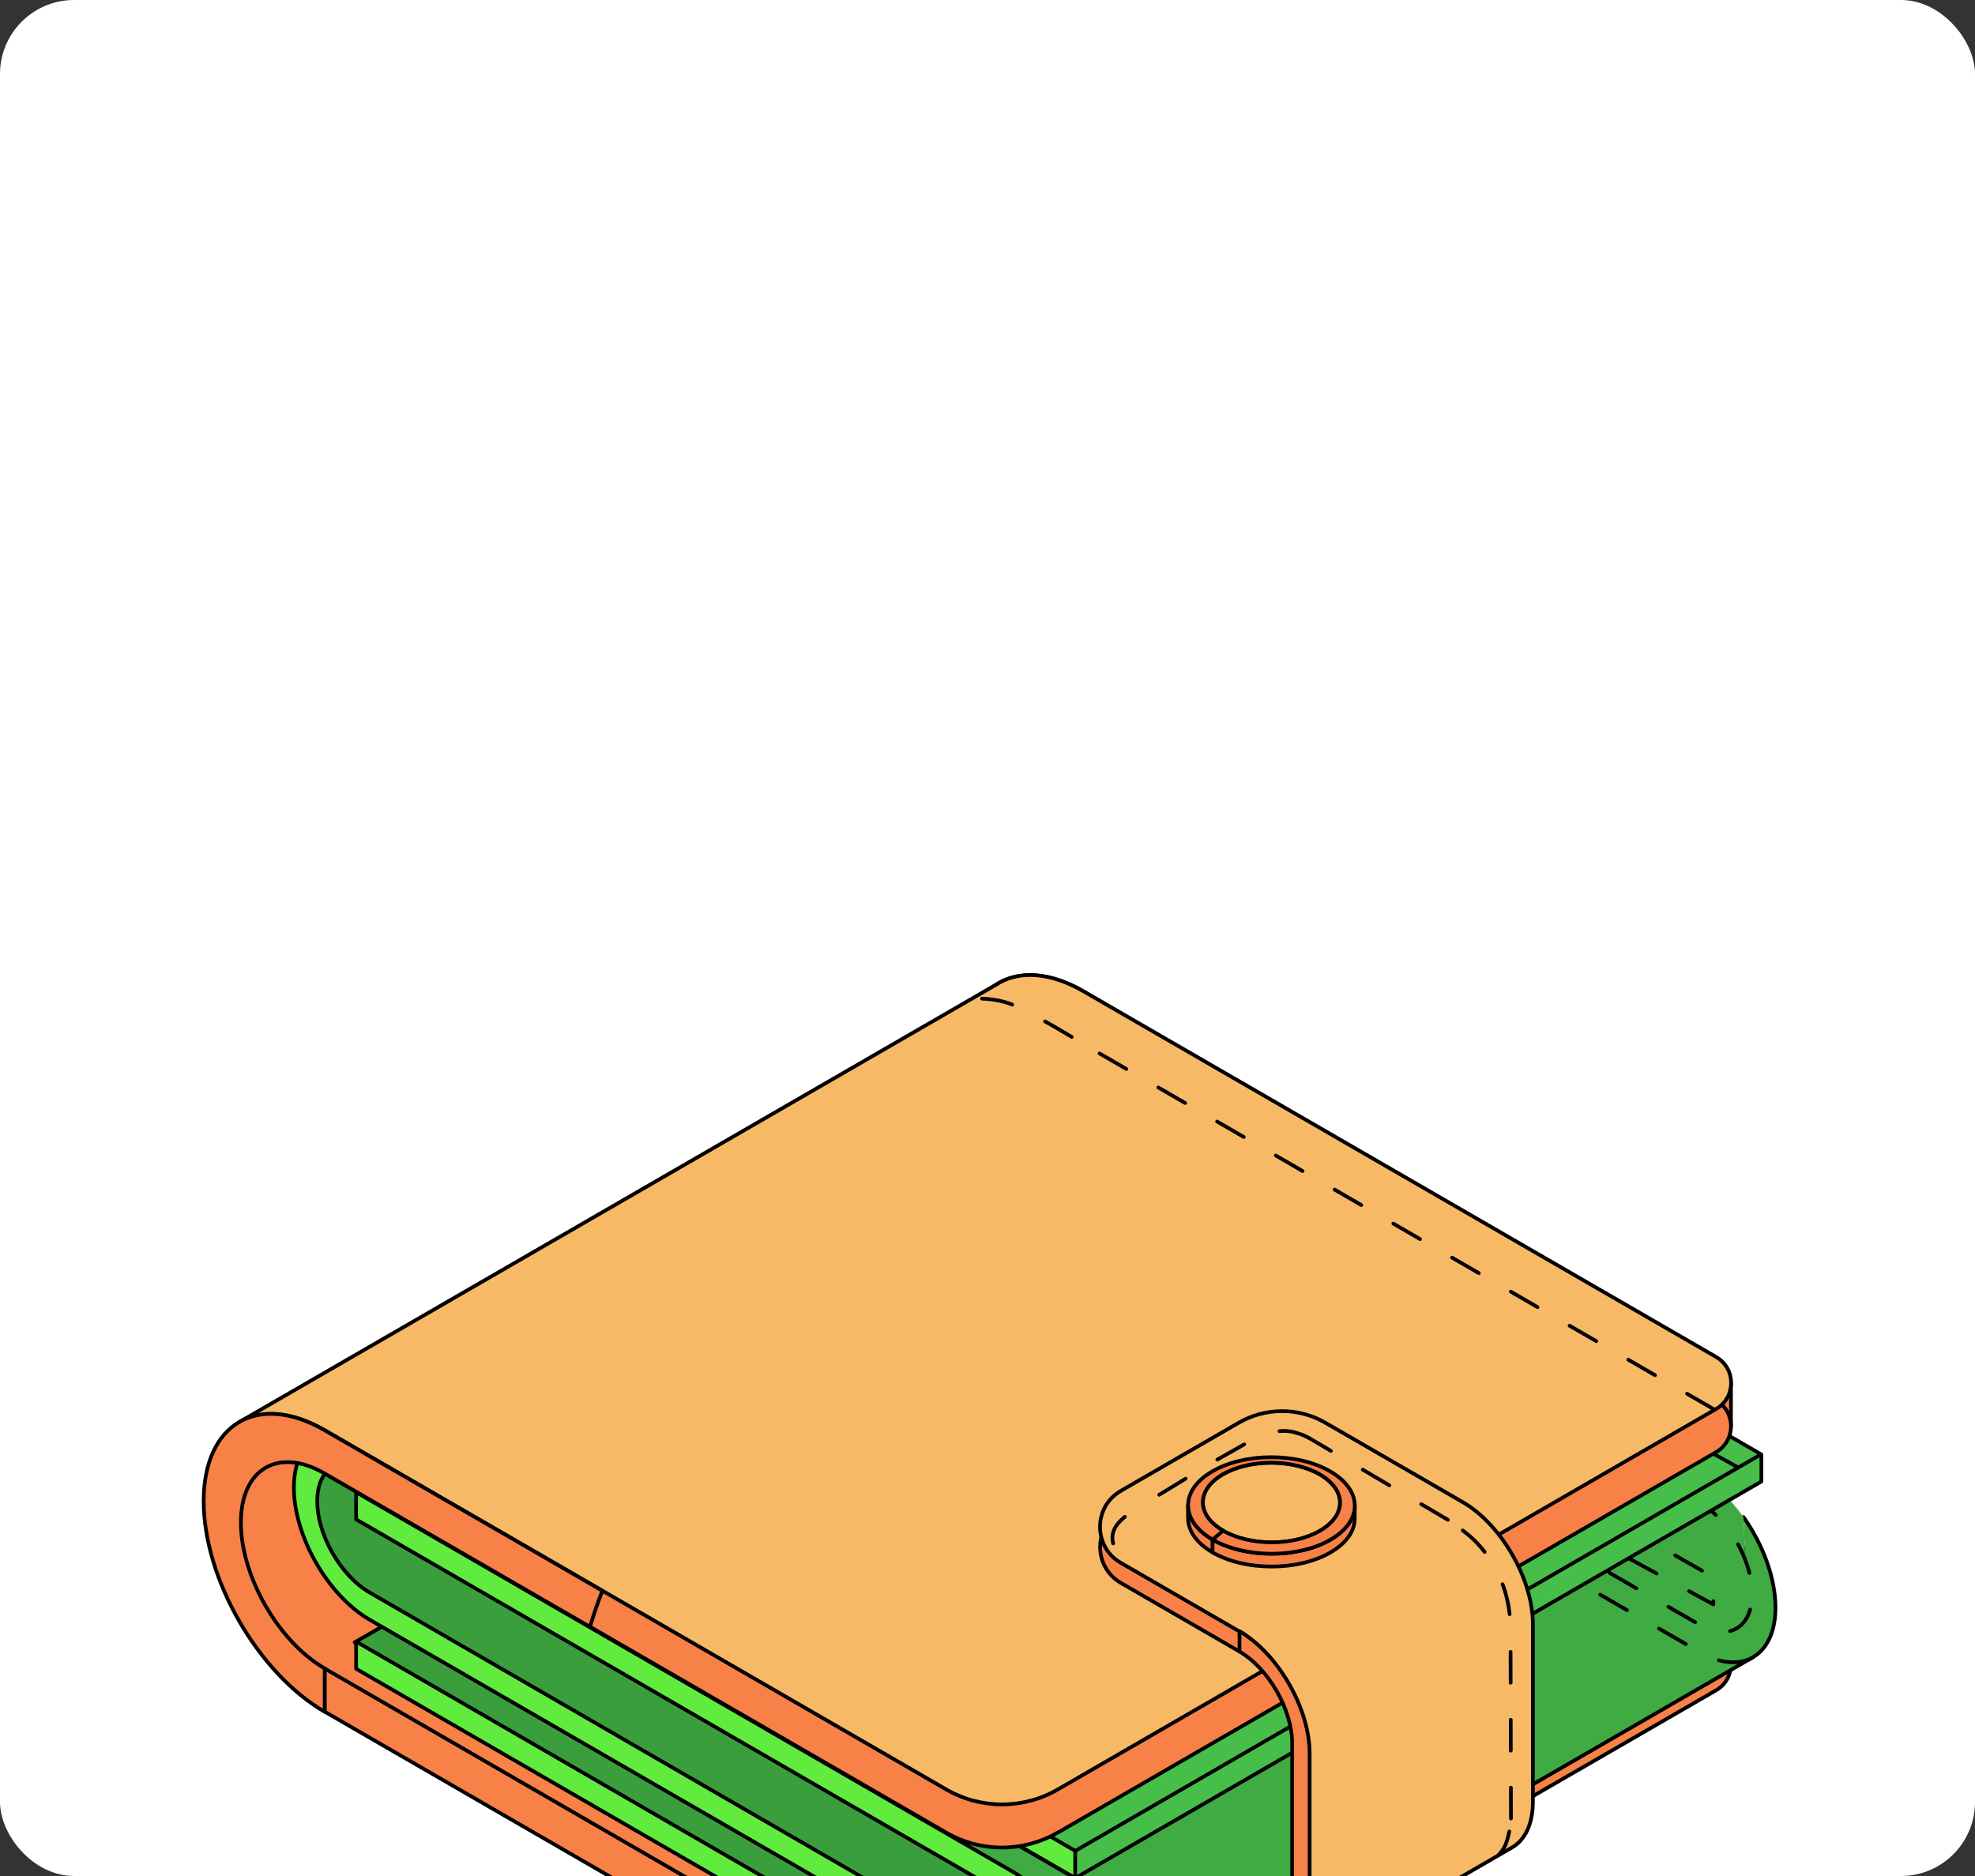 <?xml version="1.0" encoding="UTF-8"?> <svg xmlns="http://www.w3.org/2000/svg" width="320" height="304" viewBox="0 0 320 304" fill="none"><rect x="0" y="0" width="320" height="304" fill="#333333" stroke="none"/> <rect width="320" height="304" rx="12" fill="white"></rect> <path d="M18.394 56L18.394 30.16L27.324 30.16C33.214 30.16 36.71 32.592 36.71 37.76C36.71 42.852 33.176 45.474 27.324 45.474L22.84 45.474L22.84 56L18.394 56ZM22.84 42.282L26.982 42.282C30.44 42.282 32.34 40.8 32.34 37.798C32.34 34.682 30.402 33.314 26.982 33.314L22.84 33.314L22.84 42.282ZM43.019 56.228C39.865 56.228 37.775 54.29 37.775 51.288C37.775 47.64 40.587 46.044 44.577 45.588C46.059 45.398 47.503 45.322 48.605 45.284L48.605 43.65C48.605 41.56 47.617 40.534 45.793 40.534C44.007 40.534 42.753 41.788 42.145 43.422L38.573 42.548C39.675 39.47 42.411 37.874 45.983 37.874C49.973 37.874 52.747 39.736 52.747 43.764L52.747 50.642C52.747 52.542 52.937 54.442 53.089 56L49.099 56C48.985 55.164 48.833 54.062 48.795 53.188C47.693 54.784 45.641 56.228 43.019 56.228ZM41.879 51.06C41.879 52.618 42.905 53.492 44.425 53.492C46.173 53.492 47.731 52.39 48.605 50.87L48.605 47.602C47.541 47.64 46.477 47.754 45.299 47.944C43.133 48.286 41.879 49.35 41.879 51.06ZM64.21 56.38C59.08 56.38 55.508 52.77 55.508 47.108C55.508 41.446 59.08 37.798 64.21 37.798C68.618 37.798 71.582 40.344 72.076 44.296L67.933 44.296C67.516 42.206 66.413 40.534 64.285 40.534C61.283 40.534 60.029 43.27 60.029 47.07C60.029 50.908 61.283 53.682 64.285 53.682C66.566 53.682 67.858 51.934 68.427 49.958L71.924 50.87C70.859 54.214 68.2 56.38 64.21 56.38ZM82.764 56.38C77.634 56.38 74.062 52.77 74.062 47.108C74.062 41.446 77.634 37.798 82.764 37.798C87.172 37.798 90.136 40.344 90.63 44.296L86.488 44.296C86.07 42.206 84.968 40.534 82.84 40.534C79.838 40.534 78.584 43.27 78.584 47.07C78.584 50.908 79.838 53.682 82.84 53.682C85.12 53.682 86.412 51.934 86.982 49.958L90.478 50.87C89.414 54.214 86.754 56.38 82.764 56.38ZM93.643 62.992L93.643 38.178L97.899 38.178L97.899 40.99C99.001 39.28 100.977 37.836 103.865 37.836C107.817 37.836 111.009 41.028 111.009 47.108C111.009 53.188 107.513 56.342 103.447 56.342C100.901 56.342 98.963 55.202 97.975 53.72L97.975 62.992L93.643 62.992ZM97.975 50.338C98.545 52.276 100.179 53.682 102.231 53.682C104.929 53.682 106.487 51.402 106.487 47.108C106.487 42.776 104.967 40.648 102.383 40.648C100.407 40.648 98.697 42.092 97.975 43.954L97.975 50.338ZM121.918 56.38C116.788 56.38 113.064 52.77 113.064 47.108C113.064 41.408 116.788 37.798 121.918 37.798C127.048 37.798 130.81 41.408 130.81 47.108C130.81 52.77 127.048 56.38 121.918 56.38ZM117.586 47.108C117.586 50.908 118.916 53.682 121.918 53.682C124.958 53.682 126.25 50.908 126.25 47.108C126.25 43.308 124.958 40.534 121.918 40.534C118.916 40.534 117.586 43.308 117.586 47.108ZM143.676 48.818C142.688 49.198 141.206 49.616 139.268 49.616C135.43 49.616 132.922 48.324 132.922 44.03L132.922 38.178L137.254 38.178L137.254 43.764C137.254 45.93 138.318 46.69 140.332 46.69C141.586 46.69 142.726 46.462 143.676 46.082L143.676 38.178L148.008 38.178L148.008 56L143.676 56L143.676 48.818ZM152.053 56L152.053 38.178L156.385 38.178L156.385 45.36L158.969 45.36L163.225 38.178L167.709 38.178L162.389 46.158L168.051 56L163.187 56L158.969 48.286L156.385 48.286L156.385 56L152.053 56ZM174.349 56.228C171.195 56.228 169.105 54.29 169.105 51.288C169.105 47.64 171.917 46.044 175.907 45.588C177.389 45.398 178.833 45.322 179.935 45.284L179.935 43.65C179.935 41.56 178.947 40.534 177.123 40.534C175.337 40.534 174.083 41.788 173.475 43.422L169.903 42.548C171.005 39.47 173.741 37.874 177.313 37.874C181.303 37.874 184.077 39.736 184.077 43.764L184.077 50.642C184.077 52.542 184.267 54.442 184.419 56L180.429 56C180.315 55.164 180.163 54.062 180.125 53.188C179.023 54.784 176.971 56.228 174.349 56.228ZM173.209 51.06C173.209 52.618 174.235 53.492 175.755 53.492C177.503 53.492 179.061 52.39 179.935 50.87L179.935 47.602C178.871 47.64 177.807 47.754 176.629 47.944C174.463 48.286 173.209 49.35 173.209 51.06Z" fill="white"></path> <path d="M22.48 88.18C19.078 88.18 16.702 85.822 16.702 81.88C16.702 77.938 19.078 75.58 22.48 75.58C25.882 75.58 28.24 77.938 28.24 81.88C28.24 85.822 25.882 88.18 22.48 88.18ZM18.916 81.88C18.916 84.778 20.266 86.722 22.48 86.722C24.676 86.722 26.026 84.778 26.026 81.88C26.026 78.982 24.676 77.038 22.48 77.038C20.266 77.038 18.916 78.982 18.916 81.88ZM33.87 88.18C31.277 88.18 29.567 86.56 29.567 83.014C29.567 78.352 31.026 76.624 33.672 76.318L34.842 76.174C35.562 76.084 35.742 75.94 35.742 75.616L35.742 75.562L37.254 75.562L37.254 75.814C37.254 77.074 36.785 77.668 35.273 77.848L34.103 77.974C32.069 78.19 31.188 79.018 31.008 81.448L30.989 81.79C31.529 80.62 32.772 79.774 34.355 79.774C36.66 79.774 38.045 81.358 38.045 83.95C38.045 86.524 36.3 88.18 33.87 88.18ZM31.764 83.968C31.764 85.768 32.447 86.992 33.87 86.992C35.309 86.992 35.922 85.768 35.922 83.968C35.922 82.186 35.364 80.944 33.923 80.944C32.502 80.944 31.764 82.186 31.764 83.968ZM40.289 91.348C39.983 91.348 39.623 91.294 39.389 91.222L39.389 89.746C39.569 89.8 39.839 89.854 40.091 89.854C40.883 89.854 41.297 89.494 41.621 88.63L41.765 88.27L38.363 79.558L40.541 79.558L42.755 85.732L44.663 79.558L46.409 79.558L43.169 88.9C42.557 90.646 41.747 91.348 40.289 91.348ZM52.22 84.598C51.752 84.778 51.05 84.976 50.132 84.976C48.314 84.976 47.126 84.364 47.126 82.33L47.126 79.558L49.178 79.558L49.178 82.204C49.178 83.23 49.682 83.59 50.636 83.59C51.23 83.59 51.77 83.482 52.22 83.302L52.22 79.558L54.272 79.558L54.272 88L52.22 88L52.22 84.598ZM59.842 88.18C57.412 88.18 55.702 86.47 55.702 83.788C55.702 81.106 57.412 79.378 59.824 79.378C62.11 79.378 63.694 80.944 63.694 83.356C63.694 83.644 63.676 83.86 63.658 84.04L57.808 84.04C57.88 85.732 58.51 86.902 59.842 86.902C60.94 86.902 61.516 86.164 61.786 85.336L63.406 85.768C62.92 87.154 61.696 88.18 59.842 88.18ZM57.862 82.942L61.678 82.942C61.624 81.772 61.084 80.602 59.842 80.602C58.654 80.602 58.024 81.556 57.862 82.942ZM65.083 88L65.083 79.558L67.135 79.558L67.135 82.942L70.411 82.942L70.411 79.558L72.481 79.558L72.481 88L70.411 88L70.411 84.4L67.135 84.4L67.135 88L65.083 88ZM74.364 88L74.364 79.558L76.326 79.558L76.326 85.57L79.872 79.558L81.852 79.558L81.852 88L79.89 88L79.89 81.988L76.344 88L74.364 88ZM87.405 88.18C84.975 88.18 83.265 86.47 83.265 83.788C83.265 81.106 84.975 79.378 87.387 79.378C89.673 79.378 91.257 80.944 91.257 83.356C91.257 83.644 91.239 83.86 91.221 84.04L85.371 84.04C85.443 85.732 86.073 86.902 87.405 86.902C88.503 86.902 89.079 86.164 89.349 85.336L90.969 85.768C90.483 87.154 89.259 88.18 87.405 88.18ZM85.425 82.942L89.241 82.942C89.187 81.772 88.647 80.602 87.405 80.602C86.217 80.602 85.587 81.556 85.425 82.942ZM95.493 88L95.493 79.558L99.057 79.558C101.037 79.558 102.225 80.332 102.225 81.79C102.225 82.672 101.721 83.41 100.839 83.644C101.865 83.842 102.657 84.49 102.657 85.606C102.657 87.082 101.613 88 99.507 88L95.493 88ZM97.473 86.758L99.237 86.758C100.263 86.758 100.749 86.29 100.749 85.516C100.749 84.742 100.245 84.274 99.219 84.274L97.473 84.274L97.473 86.758ZM97.473 83.158L98.931 83.158C99.867 83.158 100.371 82.726 100.371 81.97C100.371 81.25 99.849 80.818 98.859 80.818L97.473 80.818L97.473 83.158ZM108.9 88.054C108.558 88.054 108.198 88.018 107.91 87.964L107.91 86.29C108.18 86.326 108.432 86.362 108.702 86.362C109.674 86.362 110.16 85.894 110.592 85.048L106.074 75.76L108.396 75.76L111.6 82.78L114.372 75.76L116.28 75.76L112.284 85.192C111.474 87.1 110.574 88.054 108.9 88.054ZM116.499 88L116.499 79.558L119.433 79.558L121.539 85.894L123.555 79.558L126.435 79.558L126.435 88L124.455 88L124.455 81.448L122.241 88L120.513 88L118.263 81.358L118.263 88L116.499 88ZM131.965 88.18C129.535 88.18 127.843 86.47 127.843 83.788C127.843 81.106 129.535 79.378 131.965 79.378C134.053 79.378 135.457 80.584 135.691 82.456L133.729 82.456C133.531 81.466 133.009 80.674 132.001 80.674C130.579 80.674 129.985 81.97 129.985 83.77C129.985 85.588 130.579 86.902 132.001 86.902C133.081 86.902 133.693 86.074 133.963 85.138L135.619 85.57C135.115 87.154 133.855 88.18 131.965 88.18ZM137.118 88L137.118 79.558L139.17 79.558L139.17 82.96L140.394 82.96L142.41 79.558L144.534 79.558L142.014 83.338L144.696 88L142.392 88L140.394 84.346L139.17 84.346L139.17 88L137.118 88ZM146.795 91.348C146.489 91.348 146.129 91.294 145.895 91.222L145.895 89.746C146.075 89.8 146.345 89.854 146.597 89.854C147.389 89.854 147.803 89.494 148.127 88.63L148.271 88.27L144.869 79.558L147.047 79.558L149.261 85.732L151.169 79.558L152.915 79.558L149.675 88.9C149.063 90.646 148.253 91.348 146.795 91.348ZM153.377 88.054C153.161 88.054 152.963 88.036 152.747 88L152.747 86.434C152.855 86.452 152.963 86.452 153.107 86.452C153.773 86.452 154.241 85.948 154.367 84.346C154.457 83.086 154.511 81.448 154.547 79.558L160.613 79.558L160.613 88L158.543 88L158.543 81.052L156.113 81.052C156.095 82.222 156.059 83.554 155.987 84.67C155.861 86.956 155.213 88.054 153.377 88.054ZM165.349 88L165.349 79.558L168.283 79.558L170.389 85.894L172.405 79.558L175.285 79.558L175.285 88L173.305 88L173.305 81.448L171.091 88L169.363 88L167.113 81.358L167.113 88L165.349 88ZM180.887 88.18C178.457 88.18 176.693 86.47 176.693 83.788C176.693 81.088 178.457 79.378 180.887 79.378C183.317 79.378 185.099 81.088 185.099 83.788C185.099 86.47 183.317 88.18 180.887 88.18ZM178.835 83.788C178.835 85.588 179.465 86.902 180.887 86.902C182.327 86.902 182.939 85.588 182.939 83.788C182.939 81.988 182.327 80.674 180.887 80.674C179.465 80.674 178.835 81.988 178.835 83.788ZM185.315 88L187.853 83.32L185.387 79.558L187.493 79.558L189.455 82.96L190.679 82.96L190.679 79.558L192.659 79.558L192.659 82.96L193.883 82.96L195.845 79.558L197.951 79.558L195.485 83.338L198.041 88L195.755 88L193.883 84.346L192.659 84.346L192.659 88L190.679 88L190.679 84.346L189.455 84.346L187.601 88L185.315 88ZM199.099 88L199.099 79.558L201.151 79.558L201.151 82.942L204.427 82.942L204.427 79.558L206.497 79.558L206.497 88L204.427 88L204.427 84.4L201.151 84.4L201.151 88L199.099 88ZM212.088 88.18C209.658 88.18 207.894 86.47 207.894 83.788C207.894 81.088 209.658 79.378 212.088 79.378C214.518 79.378 216.3 81.088 216.3 83.788C216.3 86.47 214.518 88.18 212.088 88.18ZM210.036 83.788C210.036 85.588 210.666 86.902 212.088 86.902C213.528 86.902 214.14 85.588 214.14 83.788C214.14 81.988 213.528 80.674 212.088 80.674C210.666 80.674 210.036 81.988 210.036 83.788ZM220.544 88L220.544 79.558L222.596 79.558L222.596 82.96L223.82 82.96L225.836 79.558L227.96 79.558L225.44 83.338L228.122 88L225.818 88L223.82 84.346L222.596 84.346L222.596 88L220.544 88ZM230.221 91.348C229.915 91.348 229.555 91.294 229.321 91.222L229.321 89.746C229.501 89.8 229.771 89.854 230.023 89.854C230.815 89.854 231.229 89.494 231.553 88.63L231.697 88.27L228.295 79.558L230.473 79.558L232.687 85.732L234.595 79.558L236.341 79.558L233.101 88.9C232.489 90.646 231.679 91.348 230.221 91.348ZM237.454 88L237.454 79.558L244.798 79.558L244.798 88L242.746 88L242.746 81.052L239.506 81.052L239.506 88L237.454 88ZM246.7 88L246.7 79.558L248.662 79.558L248.662 85.57L252.208 79.558L254.188 79.558L254.188 88L252.226 88L252.226 81.988L248.68 88L246.7 88ZM258.031 88L258.031 81.088L255.403 81.088L255.403 79.558L262.729 79.558L262.729 81.088L260.101 81.088L260.101 88L258.031 88ZM263.944 88L263.944 79.558L265.996 79.558L265.996 82.564L267.508 82.564C269.542 82.564 270.856 83.356 270.856 85.21C270.856 87.046 269.542 88 267.508 88L263.944 88ZM265.996 86.758L267.418 86.758C268.426 86.758 268.93 86.128 268.93 85.228C268.93 84.328 268.39 83.824 267.418 83.824L265.996 83.824L265.996 86.758ZM16.954 106L16.954 97.558L20.518 97.558C22.498 97.558 23.686 98.332 23.686 99.79C23.686 100.672 23.182 101.41 22.3 101.644C23.326 101.842 24.118 102.49 24.118 103.606C24.118 105.082 23.074 106 20.968 106L16.954 106ZM18.934 104.758L20.698 104.758C21.724 104.758 22.21 104.29 22.21 103.516C22.21 102.742 21.706 102.274 20.68 102.274L18.934 102.274L18.934 104.758ZM18.934 101.158L20.392 101.158C21.328 101.158 21.832 100.726 21.832 99.97C21.832 99.25 21.31 98.818 20.32 98.818L18.934 98.818L18.934 101.158ZM28.327 109.312L28.327 97.558L30.343 97.558L30.343 98.89C30.865 98.08 31.801 97.396 33.169 97.396C35.041 97.396 36.553 98.908 36.553 101.788C36.553 104.668 34.897 106.162 32.971 106.162C31.765 106.162 30.847 105.622 30.379 104.92L30.379 109.312L28.327 109.312ZM30.379 103.318C30.649 104.236 31.423 104.902 32.395 104.902C33.673 104.902 34.411 103.822 34.411 101.788C34.411 99.736 33.691 98.728 32.467 98.728C31.531 98.728 30.721 99.412 30.379 100.294L30.379 103.318ZM40.119 106.108C38.625 106.108 37.635 105.19 37.635 103.768C37.635 102.04 38.967 101.284 40.857 101.068C41.559 100.978 42.243 100.942 42.765 100.924L42.765 100.15C42.765 99.16 42.297 98.674 41.433 98.674C40.587 98.674 39.993 99.268 39.705 100.042L38.013 99.628C38.535 98.17 39.831 97.414 41.523 97.414C43.413 97.414 44.727 98.296 44.727 100.204L44.727 103.462C44.727 104.362 44.817 105.262 44.889 106L42.999 106C42.945 105.604 42.873 105.082 42.855 104.668C42.333 105.424 41.361 106.108 40.119 106.108ZM39.579 103.66C39.579 104.398 40.065 104.812 40.785 104.812C41.613 104.812 42.351 104.29 42.765 103.57L42.765 102.022C42.261 102.04 41.757 102.094 41.199 102.184C40.173 102.346 39.579 102.85 39.579 103.66ZM50.156 106.18C47.726 106.18 46.034 104.47 46.034 101.788C46.034 99.106 47.726 97.378 50.156 97.378C52.244 97.378 53.648 98.584 53.882 100.456L51.92 100.456C51.722 99.466 51.2 98.674 50.192 98.674C48.77 98.674 48.176 99.97 48.176 101.77C48.176 103.588 48.77 104.902 50.192 104.902C51.272 104.902 51.884 104.074 52.154 103.138L53.81 103.57C53.306 105.154 52.046 106.18 50.156 106.18ZM58.946 106.18C56.516 106.18 54.824 104.47 54.824 101.788C54.824 99.106 56.516 97.378 58.946 97.378C61.033 97.378 62.438 98.584 62.672 100.456L60.709 100.456C60.511 99.466 59.989 98.674 58.981 98.674C57.559 98.674 56.965 99.97 56.965 101.77C56.965 103.588 57.559 104.902 58.981 104.902C60.062 104.902 60.673 104.074 60.944 103.138L62.599 103.57C62.096 105.154 60.836 106.18 58.946 106.18ZM64.099 109.312L64.099 97.558L66.115 97.558L66.115 98.89C66.636 98.08 67.573 97.396 68.941 97.396C70.812 97.396 72.325 98.908 72.325 101.788C72.325 104.668 70.668 106.162 68.743 106.162C67.537 106.162 66.618 105.622 66.15 104.92L66.15 109.312L64.099 109.312ZM66.15 103.318C66.421 104.236 67.195 104.902 68.166 104.902C69.445 104.902 70.183 103.822 70.183 101.788C70.183 99.736 69.463 98.728 68.239 98.728C67.302 98.728 66.493 99.412 66.15 100.294L66.15 103.318ZM77.492 106.18C75.062 106.18 73.298 104.47 73.298 101.788C73.298 99.088 75.062 97.378 77.492 97.378C79.922 97.378 81.704 99.088 81.704 101.788C81.704 104.47 79.922 106.18 77.492 106.18ZM75.44 101.788C75.44 103.588 76.07 104.902 77.492 104.902C78.932 104.902 79.544 103.588 79.544 101.788C79.544 99.988 78.932 98.674 77.492 98.674C76.07 98.674 75.44 99.988 75.44 101.788ZM87.799 102.598C87.331 102.778 86.629 102.976 85.71 102.976C83.892 102.976 82.704 102.364 82.704 100.33L82.704 97.558L84.757 97.558L84.757 100.204C84.757 101.23 85.26 101.59 86.215 101.59C86.808 101.59 87.349 101.482 87.799 101.302L87.799 97.558L89.85 97.558L89.85 106L87.799 106L87.799 102.598ZM91.766 106L91.766 97.558L93.819 97.558L93.819 100.96L95.043 100.96L97.058 97.558L99.183 97.558L96.662 101.338L99.344 106L97.04 106L95.043 102.346L93.819 102.346L93.819 106L91.766 106ZM101.443 109.348C101.137 109.348 100.777 109.294 100.543 109.222L100.543 107.746C100.723 107.8 100.993 107.854 101.245 107.854C102.037 107.854 102.451 107.494 102.775 106.63L102.919 106.27L99.517 97.558L101.695 97.558L103.909 103.732L105.817 97.558L107.563 97.558L104.323 106.9C103.711 108.646 102.901 109.348 101.443 109.348ZM115.502 106.18C112.91 106.18 111.2 104.56 111.2 101.014C111.2 96.352 112.658 94.624 115.304 94.318L116.474 94.174C117.194 94.084 117.374 93.94 117.374 93.616L117.374 93.562L118.886 93.562L118.886 93.814C118.886 95.074 118.418 95.668 116.906 95.848L115.736 95.974C113.702 96.19 112.82 97.018 112.64 99.448L112.622 99.79C113.162 98.62 114.404 97.774 115.988 97.774C118.292 97.774 119.678 99.358 119.678 101.95C119.678 104.524 117.932 106.18 115.502 106.18ZM113.396 101.968C113.396 103.768 114.08 104.992 115.502 104.992C116.942 104.992 117.554 103.768 117.554 101.968C117.554 100.186 116.996 98.944 115.556 98.944C114.134 98.944 113.396 100.186 113.396 101.968ZM124.723 106.18C122.293 106.18 120.583 104.47 120.583 101.788C120.583 99.106 122.293 97.378 124.705 97.378C126.991 97.378 128.575 98.944 128.575 101.356C128.575 101.644 128.557 101.86 128.539 102.04L122.689 102.04C122.761 103.732 123.391 104.902 124.723 104.902C125.821 104.902 126.397 104.164 126.667 103.336L128.287 103.768C127.801 105.154 126.577 106.18 124.723 106.18ZM122.743 100.942L126.559 100.942C126.505 99.772 125.965 98.602 124.723 98.602C123.535 98.602 122.905 99.556 122.743 100.942ZM133.402 106.18C131.152 106.18 129.73 105.118 129.442 103.372L131.368 103.372C131.602 104.362 132.25 104.902 133.348 104.902C134.482 104.902 135.04 104.308 135.04 103.498C135.04 102.76 134.608 102.31 133.528 102.31L132.25 102.31L132.25 101.05L133.51 101.05C134.41 101.05 134.842 100.582 134.842 99.88C134.842 99.16 134.338 98.656 133.348 98.656C132.322 98.656 131.692 99.268 131.35 100.186L129.622 99.79C130.18 98.224 131.62 97.378 133.402 97.378C135.418 97.378 136.768 98.296 136.768 99.754C136.768 100.618 136.264 101.356 135.346 101.626C136.372 101.842 137.002 102.508 137.002 103.588C137.002 105.136 135.508 106.18 133.402 106.18ZM141.267 106L141.267 97.558L148.611 97.558L148.611 106L146.559 106L146.559 99.052L143.319 99.052L143.319 106L141.267 106ZM150.513 109.312L150.513 97.558L152.529 97.558L152.529 98.89C153.051 98.08 153.987 97.396 155.355 97.396C157.227 97.396 158.739 98.908 158.739 101.788C158.739 104.668 157.083 106.162 155.157 106.162C153.951 106.162 153.033 105.622 152.565 104.92L152.565 109.312L150.513 109.312ZM152.565 103.318C152.835 104.236 153.609 104.902 154.581 104.902C155.859 104.902 156.597 103.822 156.597 101.788C156.597 99.736 155.877 98.728 154.653 98.728C153.717 98.728 152.907 99.412 152.565 100.294L152.565 103.318ZM163.906 106.18C161.476 106.18 159.712 104.47 159.712 101.788C159.712 99.088 161.476 97.378 163.906 97.378C166.336 97.378 168.118 99.088 168.118 101.788C168.118 104.47 166.336 106.18 163.906 106.18ZM161.854 101.788C161.854 103.588 162.484 104.902 163.906 104.902C165.346 104.902 165.958 103.588 165.958 101.788C165.958 99.988 165.346 98.674 163.906 98.674C162.484 98.674 161.854 99.988 161.854 101.788ZM176.283 108.232L176.283 106L169.515 106L169.515 97.558L171.567 97.558L171.567 104.524L174.771 104.524L174.771 97.558L176.841 97.558L176.841 104.524L178.083 104.524L178.083 108.232L176.283 108.232ZM182.801 106.18C180.371 106.18 178.661 104.47 178.661 101.788C178.661 99.106 180.371 97.378 182.783 97.378C185.069 97.378 186.653 98.944 186.653 101.356C186.653 101.644 186.635 101.86 186.617 102.04L180.767 102.04C180.839 103.732 181.469 104.902 182.801 104.902C183.899 104.902 184.475 104.164 184.745 103.336L186.365 103.768C185.879 105.154 184.655 106.18 182.801 106.18ZM180.821 100.942L184.637 100.942C184.583 99.772 184.043 98.602 182.801 98.602C181.613 98.602 180.983 99.556 180.821 100.942ZM188.042 106L188.042 97.558L190.094 97.558L190.094 100.942L193.37 100.942L193.37 97.558L195.44 97.558L195.44 106L193.37 106L193.37 102.4L190.094 102.4L190.094 106L188.042 106ZM199.267 106L199.267 99.088L196.639 99.088L196.639 97.558L203.965 97.558L203.965 99.088L201.337 99.088L201.337 106L199.267 106ZM208.625 106.18C206.195 106.18 204.431 104.47 204.431 101.788C204.431 99.088 206.195 97.378 208.625 97.378C211.055 97.378 212.837 99.088 212.837 101.788C212.837 104.47 211.055 106.18 208.625 106.18ZM206.573 101.788C206.573 103.588 207.203 104.902 208.625 104.902C210.065 104.902 210.677 103.588 210.677 101.788C210.677 99.988 210.065 98.674 208.625 98.674C207.203 98.674 206.573 99.988 206.573 101.788ZM214.233 106L214.233 97.558L217.797 97.558C219.777 97.558 220.965 98.332 220.965 99.79C220.965 100.672 220.461 101.41 219.579 101.644C220.605 101.842 221.397 102.49 221.397 103.606C221.397 105.082 220.353 106 218.247 106L214.233 106ZM216.213 104.758L217.977 104.758C219.003 104.758 219.489 104.29 219.489 103.516C219.489 102.742 218.985 102.274 217.959 102.274L216.213 102.274L216.213 104.758ZM216.213 101.158L217.671 101.158C218.607 101.158 219.111 100.726 219.111 99.97C219.111 99.25 218.589 98.818 217.599 98.818L216.213 98.818L216.213 101.158ZM225.462 101.86L225.462 100.384L239.412 100.384L239.412 101.86L225.462 101.86ZM245.972 106L245.972 99.088L243.344 99.088L243.344 97.558L250.67 97.558L250.67 99.088L248.042 99.088L248.042 106L245.972 106ZM253.746 106.108C252.252 106.108 251.262 105.19 251.262 103.768C251.262 102.04 252.594 101.284 254.484 101.068C255.186 100.978 255.87 100.942 256.392 100.924L256.392 100.15C256.392 99.16 255.924 98.674 255.06 98.674C254.214 98.674 253.62 99.268 253.332 100.042L251.64 99.628C252.162 98.17 253.458 97.414 255.15 97.414C257.04 97.414 258.354 98.296 258.354 100.204L258.354 103.462C258.354 104.362 258.444 105.262 258.516 106L256.626 106C256.572 105.604 256.5 105.082 256.482 104.668C255.96 105.424 254.988 106.108 253.746 106.108ZM253.206 103.66C253.206 104.398 253.692 104.812 254.412 104.812C255.24 104.812 255.978 104.29 256.392 103.57L256.392 102.022C255.888 102.04 255.384 102.094 254.826 102.184C253.8 102.346 253.206 102.85 253.206 103.66ZM260.147 106L260.147 97.558L262.199 97.558L262.199 100.96L263.423 100.96L265.439 97.558L267.563 97.558L265.043 101.338L267.725 106L265.421 106L263.423 102.346L262.199 102.346L262.199 106L260.147 106ZM16.09 126.232L16.09 122.524L17.044 122.524C17.656 121.714 17.98 120.58 18.106 119.338C18.178 118.438 18.196 117.43 18.232 115.558L24.28 115.558L24.28 122.524L25.54 122.524L25.54 126.232L23.722 126.232L23.722 124L17.89 124L17.89 126.232L16.09 126.232ZM18.88 122.524L22.228 122.524L22.228 117.052L19.798 117.052C19.798 117.862 19.762 118.672 19.69 119.518C19.564 120.76 19.294 121.732 18.88 122.524ZM30.241 124.18C27.811 124.18 26.101 122.47 26.101 119.788C26.101 117.106 27.811 115.378 30.223 115.378C32.509 115.378 34.093 116.944 34.093 119.356C34.093 119.644 34.075 119.86 34.057 120.04L28.207 120.04C28.279 121.732 28.909 122.902 30.241 122.902C31.339 122.902 31.915 122.164 32.185 121.336L33.805 121.768C33.319 123.154 32.095 124.18 30.241 124.18ZM28.261 118.942L32.077 118.942C32.023 117.772 31.483 116.602 30.241 116.602C29.053 116.602 28.423 117.556 28.261 118.942ZM35.481 124L35.481 115.558L37.533 115.558L37.533 122.524L40.215 122.524L40.215 115.558L42.285 115.558L42.285 122.524L44.967 122.524L44.967 115.558L47.019 115.558L47.019 124L35.481 124ZM52.583 124.18C50.153 124.18 48.443 122.47 48.443 119.788C48.443 117.106 50.153 115.378 52.565 115.378C54.851 115.378 56.435 116.944 56.435 119.356C56.435 119.644 56.417 119.86 56.399 120.04L50.549 120.04C50.621 121.732 51.251 122.902 52.583 122.902C53.681 122.902 54.257 122.164 54.527 121.336L56.147 121.768C55.661 123.154 54.437 124.18 52.583 124.18ZM50.603 118.942L54.419 118.942C54.365 117.772 53.825 116.602 52.583 116.602C51.395 116.602 50.765 117.556 50.603 118.942ZM57.823 124L57.823 115.558L61.387 115.558C63.367 115.558 64.555 116.332 64.555 117.79C64.555 118.672 64.051 119.41 63.169 119.644C64.195 119.842 64.987 120.49 64.987 121.606C64.987 123.082 63.943 124 61.837 124L57.823 124ZM59.803 122.758L61.567 122.758C62.593 122.758 63.079 122.29 63.079 121.516C63.079 120.742 62.575 120.274 61.549 120.274L59.803 120.274L59.803 122.758ZM59.803 119.158L61.261 119.158C62.197 119.158 62.701 118.726 62.701 117.97C62.701 117.25 62.179 116.818 61.189 116.818L59.803 116.818L59.803 119.158ZM66.294 124.054C66.079 124.054 65.88 124.036 65.665 124L65.665 122.434C65.772 122.452 65.88 122.452 66.025 122.452C66.691 122.452 67.159 121.948 67.284 120.346C67.374 119.086 67.428 117.448 67.465 115.558L73.531 115.558L73.531 124L71.46 124L71.46 117.052L69.031 117.052C69.013 118.222 68.977 119.554 68.904 120.67C68.778 122.956 68.13 124.054 66.294 124.054ZM79.073 124.18C76.643 124.18 74.933 122.47 74.933 119.788C74.933 117.106 76.643 115.378 79.055 115.378C81.341 115.378 82.925 116.944 82.925 119.356C82.925 119.644 82.907 119.86 82.889 120.04L77.039 120.04C77.111 121.732 77.741 122.902 79.073 122.902C80.171 122.902 80.747 122.164 81.017 121.336L82.637 121.768C82.151 123.154 80.927 124.18 79.073 124.18ZM77.093 118.942L80.909 118.942C80.855 117.772 80.315 116.602 79.073 116.602C77.885 116.602 77.255 117.556 77.093 118.942Z" fill="white"></path> <g clip-path="url(#clip0_2623_20500)"> <path d="M269.137 257.394C267.45 258.229 265.763 259.044 264.057 259.821L280.46 269.76V262.733L270.494 256.696C270.048 256.928 269.583 257.162 269.137 257.394Z" fill="#E55601" stroke="black" stroke-width="0.6" stroke-miterlimit="10" stroke-linecap="round" stroke-linejoin="round"></path> <path d="M171.379 335.569L278.036 273.915C281.274 272.051 281.274 267.373 278.036 265.49L175.586 206.262L52.602 270.343V277.37L153.289 335.569C158.892 338.811 165.775 338.811 171.379 335.569Z" fill="#F78146" stroke="black" stroke-width="0.6" stroke-miterlimit="10" stroke-linecap="round" stroke-linejoin="round"></path> <path d="M40.853 233.867L175.586 199.274L192.047 204.69V208.786L278.036 258.501C281.274 260.365 281.274 265.043 278.036 266.926L171.378 328.58C165.775 331.822 158.892 331.822 153.288 328.58L71.584 281.35L52.602 270.381L45.874 268.402L34.474 248.62L40.853 233.886V233.867Z" fill="#F78146" stroke="black" stroke-width="0.6" stroke-miterlimit="10" stroke-linecap="round" stroke-linejoin="round"></path> <path d="M155.983 172.135C155.983 174.523 156.313 177.027 156.895 179.531C158.834 180.036 160.792 180.56 162.731 181.084C162.265 179.24 162.013 177.396 162.013 175.629C162.013 166.913 168.101 163.36 175.586 167.689L263.766 221.074C265.938 220.084 268.089 219.055 270.222 217.968L175.586 160.682C164.767 154.431 155.983 159.575 155.983 172.154V172.135Z" fill="#C36060" stroke="black" stroke-width="0.6" stroke-miterlimit="10" stroke-linecap="round" stroke-linejoin="round"></path> <path d="M269.137 218.802C267.45 219.637 265.763 220.453 264.057 221.229L280.46 231.169V224.141L270.494 218.104C270.048 218.337 269.583 218.57 269.137 218.802Z" fill="#F78146" stroke="black" stroke-width="0.6" stroke-miterlimit="10" stroke-linecap="round" stroke-linejoin="round"></path> <path d="M162.808 181.395C160.869 180.87 158.911 180.366 156.972 179.842C159.551 190.421 166.918 201.273 175.585 206.281L192.046 211.697V204.67L175.585 199.254C169.711 195.857 164.689 188.577 162.808 181.375V181.395Z" fill="#FF7701" stroke="black" stroke-width="0.6" stroke-miterlimit="10" stroke-linecap="round" stroke-linejoin="round"></path> <path d="M57.488 266.129L168.664 201.854L277.978 267.43L180.161 320.951C180.161 320.951 177.292 334.617 168.412 331.743C159.047 328.715 57.469 266.129 57.469 266.129H57.488Z" fill="#3A9E3D" stroke="black" stroke-width="0.6" stroke-miterlimit="10" stroke-linecap="round" stroke-linejoin="round"></path> <path d="M166.395 324.037L197.727 305.925C197.727 305.925 79.087 233.362 66.038 235.575C52.989 237.788 44.575 239.573 51.186 250.308C57.798 261.063 81.103 272.012 81.103 272.012L166.395 324.057V324.037Z" fill="#3A9E3D" stroke="black" stroke-width="0.6" stroke-miterlimit="10" stroke-linecap="round" stroke-linejoin="round"></path> <path d="M284.064 268.517L283.909 268.615L219.907 305.596L206.412 313.399L172.831 332.812C172.831 332.812 177.406 323.222 172.424 314.72C167.441 306.216 57.7 241.787 57.7 241.787L101.771 216.298L168.876 177.512L278.19 243.087C278.19 243.087 279.179 244.64 280.419 246.834C282.222 250.056 284.569 254.657 285.034 257.802C285.81 262.927 284.162 268.188 284.064 268.498V268.517Z" fill="#3FAB42" stroke="black" stroke-width="0.6" stroke-miterlimit="10" stroke-linecap="round" stroke-linejoin="round"></path> <path d="M282.493 245.839C285.62 250.243 287.673 255.695 287.673 260.5C287.673 264.441 286.296 267.217 284.066 268.517C284.066 268.517 283.97 268.575 283.911 268.614C283.747 268.704 283.578 268.786 283.405 268.86" fill="#3FAB42"></path> <path d="M282.493 245.839C285.62 250.243 287.673 255.695 287.673 260.5C287.673 264.441 286.296 267.217 284.066 268.517C284.066 268.517 283.97 268.575 283.911 268.614C283.747 268.704 283.578 268.786 283.405 268.86" stroke="black" stroke-width="0.6" stroke-miterlimit="10" stroke-linecap="round" stroke-linejoin="round"></path> <path d="M283.404 268.86C281.251 269.78 278.448 269.481 275.38 267.702L259.869 258.753L168.877 206.145V201.738L263.669 256.54L275.38 263.295C280.072 266.013 283.891 263.761 283.891 258.306C283.891 254.657 282.185 250.483 279.645 247.299C278.385 245.727 276.931 244.387 275.38 243.495L168.896 181.938V177.531L275.38 239.088C277.978 240.602 280.401 242.951 282.399 245.708C282.43 245.752 282.461 245.795 282.492 245.839" fill="#3FAB42"></path> <path d="M283.404 268.86C281.251 269.78 278.448 269.481 275.38 267.702L259.869 258.753L168.877 206.145V201.738L263.669 256.54L275.38 263.295C280.072 266.013 283.891 263.761 283.891 258.306C283.891 254.657 282.185 250.483 279.645 247.299C278.385 245.727 276.931 244.387 275.38 243.495L168.896 181.938V177.531L275.38 239.088C277.978 240.602 280.401 242.951 282.399 245.708C282.43 245.752 282.461 245.795 282.492 245.839" stroke="black" stroke-width="0.6" stroke-miterlimit="10" stroke-linecap="round" stroke-linejoin="round" stroke-dasharray="5 6"></path> <path d="M280.206 243.071L285.385 240.078V235.691L171.088 169.611L59.912 238.292L174.19 304.353L280.206 243.071Z" fill="#46BE49" stroke="black" stroke-width="0.6" stroke-miterlimit="10" stroke-linecap="round" stroke-linejoin="round"></path> <path d="M57.7 241.807L164.184 303.364C170.97 307.285 176.476 316.894 176.476 324.776C176.476 332.657 170.97 335.899 164.184 331.978L57.7 270.421V266.014L164.184 327.571C168.876 330.289 172.695 328.056 172.695 322.582C172.695 317.108 168.876 310.469 164.184 307.77L57.7 246.213V241.807Z" fill="#61EB3E" stroke="black" stroke-width="0.6" stroke-miterlimit="10" stroke-linecap="round" stroke-linejoin="round"></path> <path d="M277.783 235.666L281.638 237.805L277.783 235.666Z" fill="#46BE49"></path> <path d="M277.783 235.666L281.638 237.805" stroke="black" stroke-width="0.6" stroke-miterlimit="10" stroke-linecap="round" stroke-linejoin="round" stroke-dasharray="5 6"></path> <path d="M166.395 324.037L59.912 262.48C53.126 258.559 47.619 248.95 47.619 241.069C47.619 233.187 53.126 229.965 59.912 233.867L174.209 299.927V304.334L59.912 238.273C55.22 235.555 51.4 237.788 51.4 243.262C51.4 248.737 55.22 255.376 59.912 258.074L166.395 319.631V324.037Z" fill="#61EB3E" stroke="black" stroke-width="0.6" stroke-miterlimit="10" stroke-linecap="round" stroke-linejoin="round"></path> <path d="M264.017 252.584L277.605 259.988V255.576L268.106 250.143" stroke="black" stroke-width="0.6" stroke-miterlimit="10" stroke-linecap="round" stroke-linejoin="round" stroke-dasharray="5 6"></path> <path d="M277.663 235.538L278.036 235.322C281.274 233.458 281.274 228.78 278.036 226.897L175.586 167.67L169.071 168.465L161.819 166.291L47.27 232.507L52.602 238.758L153.289 296.957C158.892 300.198 165.775 300.198 171.379 296.957V296.976L277.663 235.538Z" fill="#F78146" stroke="black" stroke-width="0.6" stroke-miterlimit="10" stroke-linecap="round" stroke-linejoin="round"></path> <path d="M161.839 159.284C165.387 157.265 170.234 157.556 175.605 160.662L278.055 219.889C281.293 221.753 281.293 226.432 278.055 228.315L171.397 289.969C165.794 293.211 158.911 293.211 153.308 289.969L82.383 248.969L52.622 231.77C47.27 228.683 42.404 228.373 38.855 230.392L161.839 159.303V159.284Z" fill="#F7B965" stroke="black" stroke-width="0.6" stroke-miterlimit="10" stroke-linecap="round" stroke-linejoin="round"></path> <path d="M218.337 259.22L212.888 262.365C212.249 262.733 211.512 262.695 211.279 262.287C211.027 261.879 211.357 261.219 211.997 260.85L217.445 257.706C218.085 257.337 218.822 257.376 219.054 257.783C219.306 258.191 218.976 258.851 218.337 259.22Z" fill="#F9A769" stroke="black" stroke-width="0.6" stroke-miterlimit="10" stroke-linecap="round" stroke-linejoin="round"></path> <path d="M230.96 251.94L225.512 255.085C224.872 255.454 224.135 255.415 223.902 255.007C223.65 254.6 223.98 253.94 224.62 253.571L230.068 250.426C230.708 250.057 231.444 250.096 231.677 250.504C231.929 250.911 231.6 251.572 230.96 251.94Z" fill="#F9A769" stroke="black" stroke-width="0.6" stroke-miterlimit="10" stroke-linecap="round" stroke-linejoin="round"></path> <path d="M181.596 244.893L200.713 233.847C205.056 231.343 210.407 231.343 214.731 233.847L237.009 246.717L200.829 267.625L181.596 256.502C177.136 253.919 177.136 247.455 181.596 244.873V244.893Z" fill="#F78146" stroke="black" stroke-width="0.6" stroke-miterlimit="10" stroke-linecap="round" stroke-linejoin="round"></path> <path d="M181.595 241.593L200.713 230.547C205.056 228.043 210.407 228.043 214.731 230.547L237.008 243.418C243.271 247.048 248.37 255.919 248.37 263.218V291.929C248.37 295.579 247.091 298.161 245.017 299.364L208.856 320.272L211.125 291.114C211.125 291.114 210.95 278.865 207.383 272.187C203.815 265.509 200.81 264.364 200.81 264.364L181.576 253.24C177.117 250.658 177.117 244.194 181.576 241.612L181.595 241.593Z" fill="#F7B965" stroke="black" stroke-width="0.6" stroke-miterlimit="10" stroke-linecap="round" stroke-linejoin="round"></path> <path d="M33 243.243C33 255.822 41.803 271.138 52.602 277.389V270.362C45.118 266.033 39.03 255.434 39.03 246.718C39.03 238.001 45.118 234.449 52.602 238.778L95.587 263.626C96.188 261.646 96.847 259.685 97.603 257.783L52.602 231.77C41.783 225.519 33 230.663 33 243.243Z" fill="#F78146" stroke="black" stroke-width="0.6" stroke-miterlimit="10" stroke-linecap="round" stroke-linejoin="round"></path> <path d="M200.811 267.625C205.523 270.343 209.362 277.02 209.362 282.514V311.225C209.362 315.748 206.744 318.058 203.196 317.204L200.017 319.049L200.831 319.514C207.093 323.145 212.193 320.155 212.193 312.856V284.145C212.193 276.846 207.093 267.974 200.831 264.344V267.625H200.811Z" fill="#F78146" stroke="black" stroke-width="0.6" stroke-miterlimit="10" stroke-linecap="round" stroke-linejoin="round"></path> <path d="M192.493 245.999V243.922C192.493 245.941 193.831 247.96 196.487 249.493V251.571C193.812 250.037 192.493 248.018 192.493 245.999Z" fill="#F78146" stroke="black" stroke-width="0.6" stroke-miterlimit="10" stroke-linecap="round" stroke-linejoin="round"></path> <path d="M198.172 248.038C193.81 245.514 193.79 241.437 198.114 238.933C202.438 236.41 209.476 236.41 213.838 238.933C218.201 241.457 218.22 245.533 213.897 248.057C209.573 250.581 202.534 250.581 198.172 248.057V248.038Z" fill="#F7B965" stroke="black" stroke-width="0.6" stroke-miterlimit="10" stroke-linecap="round" stroke-linejoin="round"></path> <path d="M219.501 243.999V246.077C219.501 248.076 218.183 250.056 215.565 251.57C210.311 254.618 201.76 254.618 196.467 251.57V249.493C201.76 252.541 210.311 252.541 215.565 249.493C218.183 247.979 219.482 245.98 219.482 243.999H219.501Z" fill="#F78146" stroke="black" stroke-width="0.6" stroke-miterlimit="10" stroke-linecap="round" stroke-linejoin="round"></path> <path d="M198.173 248.038L196.487 249.494C191.193 246.427 191.174 241.477 196.428 238.429C201.683 235.381 210.233 235.362 215.526 238.429C220.819 241.496 220.839 246.446 215.584 249.494C210.33 252.542 201.779 252.542 196.487 249.494L198.173 248.038C202.516 250.561 209.574 250.561 213.898 248.038C218.221 245.515 218.202 241.438 213.839 238.914C209.496 236.391 202.439 236.391 198.115 238.914C193.791 241.438 193.811 245.515 198.173 248.019V248.038Z" fill="#F78146"></path> <path d="M198.173 248.038L196.487 249.494M198.173 248.038C202.516 250.561 209.574 250.561 213.898 248.038C218.221 245.515 218.202 241.438 213.839 238.914C209.496 236.391 202.439 236.391 198.115 238.914C193.791 241.438 193.811 245.515 198.173 248.019V248.038ZM196.487 249.494C191.193 246.427 191.174 241.477 196.428 238.429C201.683 235.381 210.233 235.362 215.526 238.429C220.819 241.496 220.839 246.446 215.584 249.494C210.33 252.542 201.779 252.542 196.487 249.494Z" stroke="black" stroke-width="0.6" stroke-miterlimit="10" stroke-linecap="round" stroke-linejoin="round"></path> <path d="M247.384 257.62L285.333 235.674" stroke="black" stroke-width="0.6" stroke-miterlimit="10" stroke-linejoin="round"></path> <path d="M174.214 299.936L209.1 279.761" stroke="black" stroke-width="0.6" stroke-miterlimit="10" stroke-linejoin="round"></path> <path d="M277.674 228.358L174.036 168.322" stroke="black" stroke-width="0.6" stroke-miterlimit="10" stroke-linecap="round" stroke-linejoin="round" stroke-dasharray="5 6"></path> <path d="M244.814 294.687L244.742 263.305" stroke="black" stroke-width="0.6" stroke-miterlimit="10" stroke-linecap="round" stroke-linejoin="round" stroke-dasharray="5 6"></path> <path d="M244.6 261.574C244.07 256.442 241.506 251.92 238.307 249.06C237.474 248.315 235.152 246.617 235.152 246.617" stroke="black" stroke-width="0.6" stroke-miterlimit="10" stroke-linecap="round" stroke-linejoin="round" stroke-dasharray="5 6"></path> <path d="M234.591 246.282L212.163 233.062" stroke="black" stroke-width="0.6" stroke-miterlimit="10" stroke-linecap="round" stroke-linejoin="round" stroke-dasharray="5 6"></path> <path d="M212.104 233.031C211.024 232.444 210.765 232.424 210.237 232.243C208.457 231.631 206.583 231.837 204.819 232.452C204.49 232.567 203.071 233.305 203.071 233.305" stroke="black" stroke-width="0.6" stroke-miterlimit="10" stroke-linecap="round" stroke-linejoin="round" stroke-dasharray="5 6"></path> <path d="M201.588 234.059L196.667 236.842L192.856 239.156L187.901 242.175L183.007 245.13" stroke="black" stroke-width="0.6" stroke-miterlimit="10" stroke-linecap="round" stroke-linejoin="round" stroke-dasharray="5 6"></path> <path d="M182.247 245.799C178.916 248.527 180.63 250.448 181.116 252.469C181.17 252.693 181.276 252.889 181.404 253.071" stroke="black" stroke-width="0.6" stroke-miterlimit="10" stroke-linecap="round" stroke-linejoin="round" stroke-dasharray="5 6"></path> <path d="M244.547 296.78C244.137 298.649 243.777 299.63 242.763 300.624" stroke="black" stroke-width="0.6" stroke-miterlimit="10" stroke-linecap="round" stroke-linejoin="round" stroke-dasharray="5 6"></path> <path d="M173.651 168.031C171.669 166.839 170.019 165.879 168.169 164.892C166.597 164.052 164.519 162.855 162.85 162.389C160.924 161.852 158.088 161.625 157.293 162.023" stroke="black" stroke-width="0.6" stroke-miterlimit="10" stroke-linecap="round" stroke-linejoin="round" stroke-dasharray="5 6"></path> </g> <defs> <clipPath id="clip0_2623_20500"> <rect y="134" width="320" height="170" rx="24" fill="white"></rect> </clipPath> </defs> </svg> 